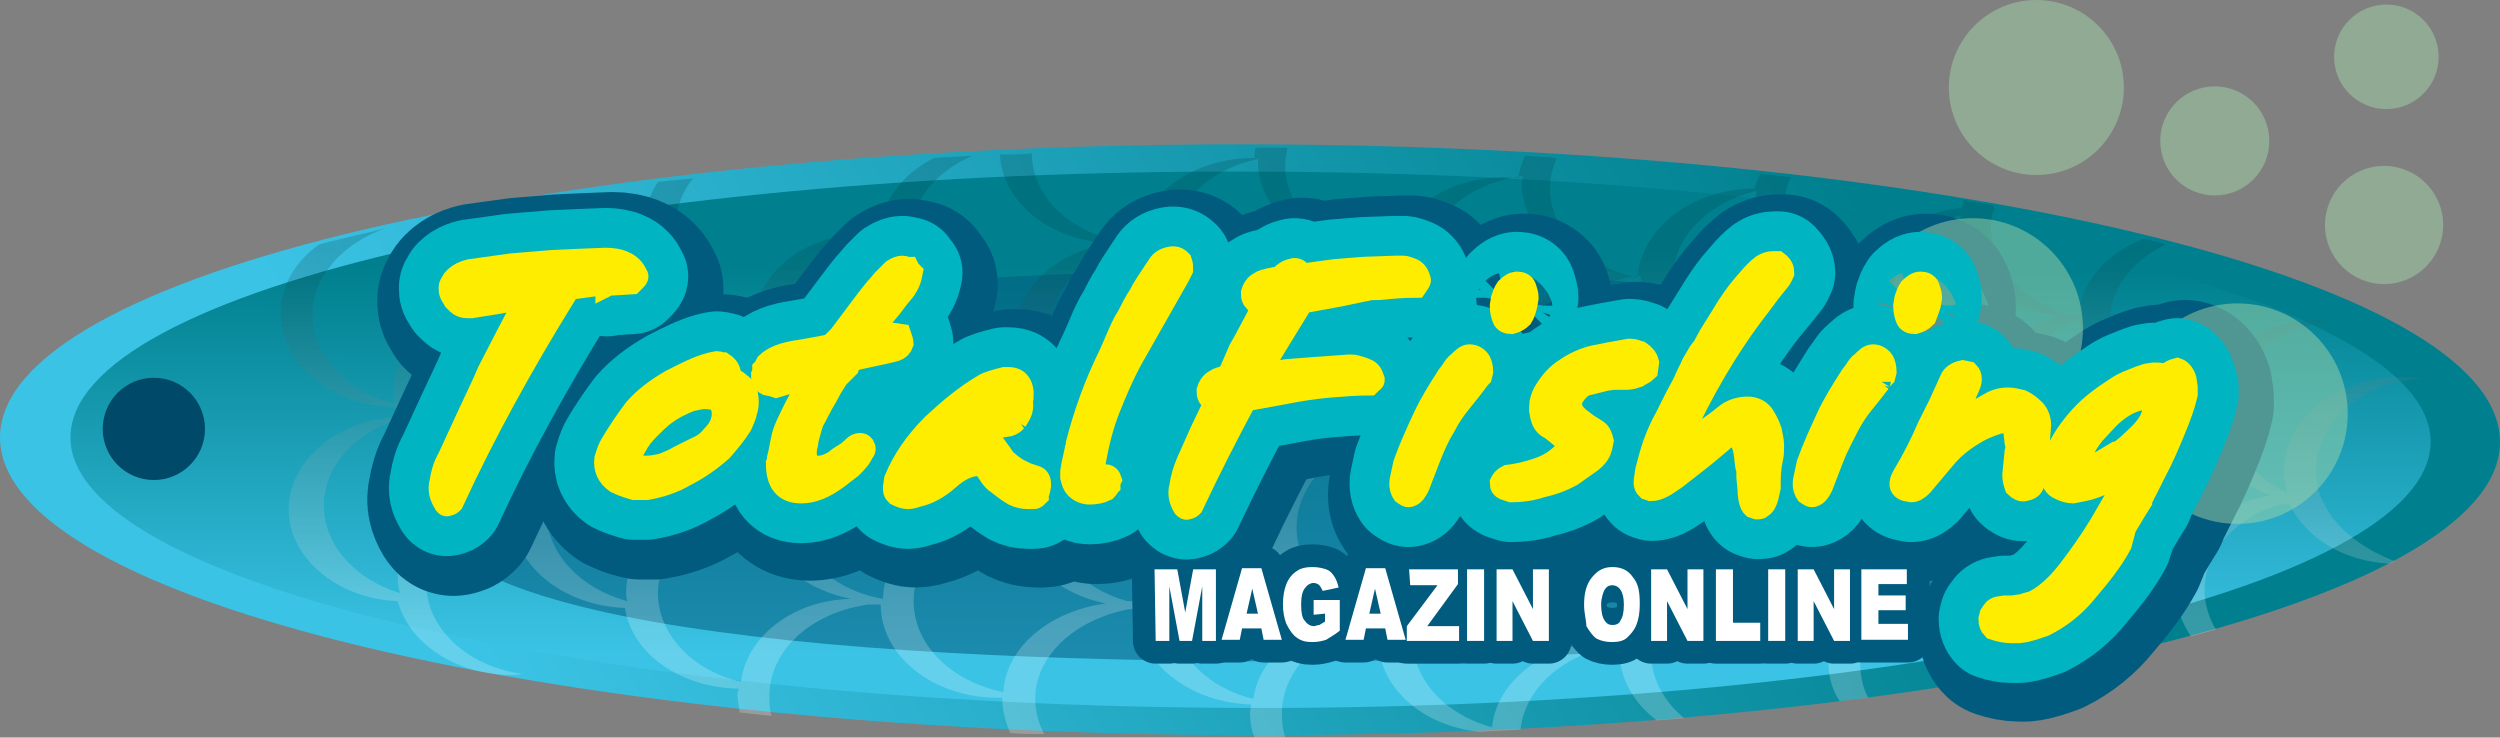 <svg enable-background="new 0 0 220 64.9" viewBox="0 0 220 64.9" xmlns="http://www.w3.org/2000/svg" xmlns:xlink="http://www.w3.org/1999/xlink"><rect x="0" y="0" width="220" height="64.9" fill="#808080" stroke="none"/><linearGradient id="a" gradientTransform="matrix(1 0 0 -1 0 286)" gradientUnits="userSpaceOnUse" x1="26.81" x2="193.188" y1="199.307" y2="295.365"><stop offset=".146" stop-color="#3bc3e5"/><stop offset=".798" stop-color="#00808e"/></linearGradient><linearGradient id="b" gradientTransform="matrix(1 .002 .002 -1 -1.966 287.63)" gradientUnits="userSpaceOnUse" x1="111.546" x2="111.546" y1="225.492" y2="272.779"><stop offset=".101" stop-color="#3bc3e5"/><stop offset=".82" stop-color="#00808e"/></linearGradient><linearGradient id="c" gradientTransform="matrix(1 0 0 -1 0 286)" gradientUnits="userSpaceOnUse" x1="119.025" x2="119.025" y1="221.36" y2="273.318"><stop offset=".202" stop-color="#fff"/><stop offset=".82" stop-color="#003a43"/></linearGradient><path d="m220 38.9c0-14.4-49.2-26.1-110-26.2s-110 11.4-110 25.8 49.2 26.1 110 26.2c60.7.1 110-11.5 110-25.8z" fill="url(#a)"/><path d="m213.9 38.9c0-13-46.5-23.7-103.8-23.8-57.4-.2-103.9 10.3-103.9 23.4 0 13 46.5 23.7 103.8 23.8s103.8-10.4 103.9-23.4z" fill="url(#b)"/><ellipse cx="13.5" cy="37.7" fill="#004968" rx="4.5" ry="4.5" transform="matrix(.002 -1 1 .002 -24.187 51.167)"/><path d="m189.1 41c-3.6-12.5-33.9-17.2-75.6-17.2s-68.5 3.6-75.6 17.2 33.9 17.2 75.6 17.2 79.2-4.7 75.6-17.2z" fill="#005b7f" opacity=".54"/><path d="m36.8 19.1c-.1.1-.3.1-.4.1.2 0 .4-.1.6-.1-.1.1-.2 0-.2 0zm167.7 25.2h.2s-.1-.1-.2 0c-.5-.9-.7-1.9-.7-2.9 0-4.3 4.1-7.8 9.3-8.1-.6-.1-1.2-.1-1.8-.1-5.7 0-10.3 3.6-10.3 8.2 0 .7.1 1.4.3 2-3-1.4-5-4-5-7 0-4.3 4.1-7.8 9.3-8.1-.6-.1-1.2-.1-1.8-.1-5.5 0-10 3.5-10.3 7.8-.1 0-.1 0-.1 0-.4 0-.8 0-1.2.1-3.9-1.2-6.6-4.2-6.6-7.6 0-.2 0-.5.1-.7.2 0 .4-.1.6-.1-.2 0-.4-.1-.6-.1.3-2.6 2.2-4.8 4.9-6.1-.6-.2-1.3-.3-1.9-.5-3.2 1.2-5.5 3.7-5.8 6.6-.3.1-.6.1-.9.1-4-1.2-6.8-4.2-6.8-7.7 0-.5.1-1 .2-1.5.1 0 .2 0 .3-.1-.1 0-.2 0-.3-.1 0-.1.1-.2.1-.2-.9-.2-1.8-.3-2.7-.5-.1.2-.1.5-.2.7-4.8.5-8.6 3.6-9 7.4-.2 0-.3.1-.5.1-3.6-1.3-6.1-4.2-6.1-7.4 0-1 .2-2 .6-2.8-.9-.1-1.8-.2-2.7-.3-.2.4-.4.9-.5 1.3-5.5 0-10 3.5-10.3 7.8-.1 0-.2 0-.2 0-4.3-1-7.5-4.1-7.5-7.8 0-.9.2-1.8.6-2.7-.9-.1-1.8-.1-2.8-.2-.3.6-.5 1.3-.6 2-.4-.1-.8-.1-1.2-.1-5.1 0-9.3 3-10.1 6.9-.4-.1-.7-.1-1.2-.1-.2 0-.4 0-.6 0-4.3-1-7.4-4.2-7.4-7.8 0-.5.1-1 .2-1.6-.9 0-1.8 0-2.8 0-.1.3-.1.6-.1.9-.1 0-.1 0-.1 0-5.3 0-9.7 3.2-10.2 7.3-.2 0-.3 0-.5 0-.3 0-.5 0-.8.1-4.6-.8-8-4-8-7.8-.9.1-1.8.1-2.8.1.2 4.3 4.6 7.7 9.9 7.8-4.6.6-8.1 3.6-8.5 7.3-.6-.1-1.2-.1-1.8-.1-.2 0-.4 0-.6 0-4-1.1-6.9-4.2-6.9-7.7 0-3.1 2.2-5.8 5.5-7.2-1.2.1-2.3.1-3.4.2-2.8 1.4-4.7 3.9-4.8 6.7-.3 0-.6-.1-.9-.1-5.2 0-9.5 3.1-10.1 7.1-4-1.1-6.9-4.2-6.9-7.7 0-1.6.5-3 1.5-4.2-1 .1-2.1.2-3.1.3-.7 1.1-1.2 2.4-1.2 3.7 0 .3 0 .6.1.9-.1 0-.3 0-.4 0-4.3 0-8 2.1-9.5 5.1-3.5-1.2-6.1-3.8-6.4-7-.9.2-1.8.3-2.7.5.7 3.6 4.3 6.5 8.9 6.9-.1.1-.1.2-.1.3-.6-.1-1.2-.1-1.7-.1-5.7 0-10.3 3.6-10.3 8.2 0 .3.1.6.1 1-4.2-1-7.2-4.2-7.2-7.8 0-3.4 2.7-6.3 6.4-7.6-2 .5-3.9.9-5.8 1.4-2.1 1.5-3.4 3.6-3.4 6.1 0 4.4 4.5 8.1 10 8.2.1.3.1.6.2.9-5.3.3-9.5 3.9-9.5 8.1 0 4.3 4.3 7.9 9.6 8.1 1 3.7 5.1 6.5 10 6.5.3 0 .6 0 .9-.1-4.8-.7-8.4-4-8.4-8 0-3.9 3.3-7.1 7.9-8-.2.6-.3 1.3-.3 2 0 4.4 4.4 8 9.9 8.2.6 4 4.8 7 10 7.1 0 .2-.1.3-.1.5 0 .5.1 1 .2 1.6.9.1 1.9.2 2.8.3-.2-.6-.2-1.2-.2-1.7 0-4.1 3.7-7.4 8.7-8.1h.6.5c0 4.5 4.6 8.2 10.3 8.2h.4v.1c0 1 .3 2.1.7 3 1 .1 2 .1 3 .1-.5-.9-.8-2-.8-3.1 0-3.8 3.5-7 8.3-7.9h.2.5v.2c0 4.4 4.4 8 10 8.2 0 .2-.1.5-.1.7 0 .7.1 1.5.4 2.2h2.7c-.2-.6-.3-1.3-.3-2.1 0-4.1 3.8-7.5 8.7-8.1-.1.5-.2 1.1-.2 1.6 0 4.2 3.9 7.6 8.9 8.1 1.2-.1 2.4-.1 3.6-.2.4-3.8 4.1-6.9 8.8-7.4 0 .2-.1.3-.1.5 0 2.4 1.3 4.6 3.3 6.1.8-.1 1.6-.1 2.4-.2-1.8-1.5-2.9-3.5-2.9-5.7 0-3.9 3.4-7.2 8-8v.2c0 3.8 3.2 7 7.7 7.9 0 .2-.1.5-.1.7 0 1.2.3 2.4 1 3.4.9-.1 1.7-.2 2.5-.3-.5-.9-.7-2-.7-3 0-.2 0-.4.1-.6h.7c-.2-.1-.5-.1-.7-.1.5-3.8 4.2-6.8 8.8-7.3-.1.3-.1.7-.1 1 0 3.5 2.8 6.5 6.7 7.7.5-.1 1-.2 1.6-.3-3.3-1.4-5.6-4.1-5.6-7.3 0-3.7 3.2-6.9 7.6-7.9.1 0 .2 0 .3.1v.4c0 4 3.6 7.3 8.3 8 .1 1.4.6 2.7 1.4 3.9.7-.2 1.5-.4 2.2-.6-.6-1-.9-2-1-3.1h.1c-.1 0-.1 0-.1 0 0-.1 0-.2 0-.3 0-3.6 2.9-6.6 6.9-7.7.2.1.3.1.6.1 1.4 2.9 4.7 5 8.8 5.2.2-.1.3-.2.5-.2-2.7-1-5.2-2.8-6.3-5.1zm-38-18.6h.2s-.1-.1-.2 0c.3-3.1 2.8-5.6 6.1-6.8-.1.2-.1.5-.1.8 0 4 3.7 7.4 8.5 8.1-3.3 1-5.9 3.3-6.6 6.1-.6 0-1.1.1-1.6.1-3.7-1.2-6.4-4.2-6.4-7.6.1-.3.1-.5.1-.7zm7.9 8.6c-.1.1-.1.1-.2.1.1-.1.2-.1.2-.1zm-10.7-8.1c0 3.8 3.3 7 7.8 8-4 1-6.9 3.8-7.2 7.2-.2 0-.3 0-.5 0-3.7-1.2-6.4-4.2-6.4-7.6s2.6-6.4 6.3-7.6zm-9.1-9.4c-.1.4-.1.9-.1 1.3 0 3.7 3.1 6.8 7.3 7.8-3.7.9-6.5 3.5-7 6.6-4.3-.9-7.6-4.1-7.6-7.9 0-3.7 3.1-6.8 7.4-7.8zm-10.4 7.5h.2v.2c0 4.1 3.8 7.5 8.7 8.1-5.1.3-9.2 3.6-9.5 7.7-4.6-.8-8-4.1-8-8 0-4 3.6-7.3 8.4-8zm-2.4 16c-4.8.5-8.6 3.5-9.1 7.4-4.5-.9-7.9-4.1-7.9-8s3.4-7.2 8-8v.4c.1 4.3 4 7.7 9 8.2zm-7.8-24.8c0 .2-.1.4-.1.6 0 3.9 3.5 7.2 8 8-4.8.4-8.6 3.5-9.1 7.3-4.4-.9-7.6-4.1-7.6-7.9.1-4.1 3.9-7.4 8.8-8zm-11.3 6.8c-.1.3-.1.7-.1 1.2 0 4.2 3.9 7.6 8.8 8.1-4.5.3-8.2 3.1-9.1 6.6-.2 0-.5 0-.7 0s-.5 0-.7 0c-4-1.1-6.9-4.2-6.9-7.7 0-4.2 3.8-7.5 8.7-8.2zm-.4 16s0 .1 0 0c0 .1 0 .1 0 0zm-11-8.4v.4c0 3.9 3.5 7.2 8.1 8-4.3.7-7.6 3.6-8 7.2-.1 0-.2 0-.4 0-4.3-1-7.4-4.2-7.4-7.8 0-3.5 2.8-6.5 6.7-7.7h.2c.3-.1.6-.1.8-.1zm-.3-.1c.1 0 .2-.1.3-.1v.2c-.1-.1-.2-.1-.3-.1zm-.3-15.8v.2c0 4.1 3.8 7.5 8.8 8.1-4.3.7-7.7 3.5-8.2 7-.1 0-.1 0-.2 0-.6 0-1.1.1-1.6.1-3.7-1.2-6.4-4.2-6.4-7.6.1-3.8 3.2-6.9 7.6-7.8zm-10.3 7.2c0 .2-.1.3-.1.5 0 3.8 3.3 7 7.8 7.9-4 1-7 3.9-7.2 7.4-.4-.1-.8-.1-1.2-.1h-.1c-4.2-1-7.3-4.2-7.3-7.8.1-3.8 3.5-7.1 8.1-7.9zm-22.8-.8c0 3.9 3.5 7.2 8.1 8-4.6.8-8.1 4.1-8.1 8v.1c-4.8-.7-8.4-4-8.4-8s3.6-7.4 8.4-8.1zm0 16.1c-.1 0-.2 0-.3 0zm-20.6-15.9c.6 3.2 3.6 5.9 7.5 6.7-5 .6-8.8 4-8.8 8.1 0 .3 0 .5.1.8-3.9-1.2-6.7-4.2-6.7-7.7 0-3.8 3.4-7 7.9-7.9zm-11.2 22.1c-.2 0-.3 0-.5 0-5.7 0-10.3 3.6-10.3 8.2 0 .5.1.9.2 1.3-3.9-1.2-6.7-4.2-6.7-7.7 0-3.6 2.9-6.6 6.9-7.7 1.4 3.2 5.2 5.5 9.7 5.5.3 0 .6 0 .9-.1-4.8-.7-8.4-4-8.4-8 0-4.2 4-7.7 9.2-8.1-.3.7-.4 1.5-.4 2.3 0 4.3 4.2 7.8 9.5 8.1 0 .1.1.2.1.3-.1 0-.2 0-.2 0-4.8 0-8.7 2.5-10 5.9zm9.3 9.4c0 .3 0 .5.1.8-4.1-1.1-7.1-4.2-7.1-7.8 0-3.9 3.3-7 7.8-8 1 3.6 5.1 6.3 10 6.3.3 0 .6 0 .9-.1-4.8-.7-8.4-4-8.4-8 0-3.9 3.3-7.1 7.8-8h.2c0 .2-.1.5-.1.7 0 4.5 4.6 8.2 10.3 8.2-5.1.2-9.3 3.5-9.7 7.6-.5-.1-1-.1-1.6-.1-5.6.2-10.2 3.9-10.2 8.4zm10.1 7.9c-4.3-1-7.3-4.2-7.3-7.8 0-4.2 4-7.7 9.1-8.1 0 .2-.1.3-.1.6 0 3.9 3.4 7.1 8 8-5.1.1-9.2 3.3-9.7 7.3zm12.5-7.3c-4.6-.8-8-4.1-8-8s3.3-7.1 7.8-8c.3 4.3 4.7 7.7 10.3 7.7.3 0 .6 0 .9-.1-4.8-.7-8.4-4-8.4-8 0-3.8 3.3-7 7.7-7.9h.7c-.1 0-.2-.1-.3-.1.4-.1.8-.1 1.2-.2 0 .2-.1.5-.1.7 0 4 3.6 7.4 8.5 8-4.7.6-8.4 3.8-8.5 7.7-.5-.1-1-.1-1.6-.1-5.6.2-10.1 3.9-10.2 8.3zm10.6 8.2c-4.5-.9-7.9-4.1-7.9-8 0-4.2 4-7.7 9.1-8.1v.3c0 3.9 3.3 7.1 7.8 8-5 .7-8.8 3.9-9 7.8zm12-7.7c-.1 0 0 0 0 0zm0-.2c-.3 0-.6-.1-.9-.1-.1 0-.2 0-.2 0-4-1.1-6.9-4.2-6.9-7.7 0-4.1 3.7-7.4 8.7-8.1v.3c0 3.9 3.5 7.3 8.2 8-4.9.6-8.6 3.7-8.9 7.6zm10 8.5c-4.2-1-7.2-4.2-7.2-7.8 0-4 3.6-7.3 8.4-8h.1c0 .2-.1.4-.1.6 0 4.1 3.7 7.4 8.6 8.1-5.1.1-9.3 3.2-9.8 7.1zm11.4-7.2c-4.4-.9-7.6-4.1-7.6-7.9s3.3-7 7.7-7.9h.3c-.1.4-.1.8-.1 1.3 0 4.5 4.6 8.2 10.3 8.2h.4v.2c-.3 0-.7-.1-1-.1-4.8-.1-8.9 2.5-10 6.2zm9.6 9.7c-4.1-1.1-7-4.2-7-7.8 0-4 3.7-7.4 8.5-8.1v.3c0 4 3.7 7.4 8.5 8.1-5.3.1-9.6 3.4-10 7.5zm22.3-14.9c-.2 0-.3 0-.5 0-5.3 0-9.7 3.2-10.2 7.3-4.3-1-7.3-4.2-7.3-7.8 0-3.9 3.5-7.2 8.1-8v.2c0 4.4 4.4 8 10 8.2-.1 0-.1 0-.1.1zm0-.4c-4.2-1-7.2-4.2-7.2-7.8 0-4 3.6-7.3 8.3-8-.1.3-.1.6-.1.9 0 3.7 3.1 6.8 7.3 7.8-4.4.6-7.8 3.4-8.3 7.1zm19.2 1.4c-.5-.1-.9-.1-1.4-.1-5 0-9.2 2.9-10.1 6.6-3-1.4-5-4-5-7 0-3.7 3.1-6.9 7.4-7.8.2 0 .4 0 .6.1v.1c0 4 3.7 7.4 8.5 8.1zm.1-.6c-3.5-1.3-5.9-4.2-5.9-7.4 0-3.5 2.8-6.5 6.7-7.7h.2.4c-.1.3-.1.6-.1 1 0 3.6 3 6.7 7.1 7.8-4.1.5-7.4 3-8.4 6.3zm10.5-6.5c-3.7-1.3-6.3-4.2-6.3-7.5s2.4-6.1 5.9-7.4c0 3.9 3.4 7.1 7.9 8-4 .7-7.1 3.5-7.5 6.9zm8.2 8.3c-3.3-1.4-5.5-4.1-5.5-7.3 0-3.6 3-6.7 7.2-7.8h.1.3c.1 3.3 2.5 6.1 6.1 7.4-4.6.7-8 3.9-8.2 7.7z" fill="url(#c)" opacity=".21"/><path d="m50.1 27.3c-3.5 5.7-6.8 11.6-9.7 17.9-.1.1-.2.2-.4.2-.1.1-.2 0-.3-.2-.3-.5-.5-1.1-.3-1.8.1-.7.3-1.4.7-2.1l1.8-3.9c.6-1.3 1.2-2.5 1.7-3.7l1.7-3.3c.5-.9 1-2 1.8-3.3l-2.5.5-2.6.4h-.3c-.3 0-.6-.1-.8-.3l-.3-.2-.3-.5c-.1-.2-.1-.4-.1-.6s.1-.3.2-.5.3-.4.6-.6.6-.3 1-.4l3.6-.5 3.6-.3 2.2-.1 2.5-.1c.6 0 1.2.1 1.6.3.5.2.9.6 1.1 1.1.1.1.1.2-.1.4l-.3.3h-1.4c-.2 0-.4 0-.6.1s-.5.1-.7.1l-2.9.4c-.2.2-.3.4-.5.7z" fill="#005b7f" stroke="#005b7f" stroke-linecap="round" stroke-linejoin="round" stroke-width="14"/><path d="m64.8 34.3c.3.1.6.2.9.5.3.2.5.5.6.9.1.5.1.9 0 1.3-.1.2-.1.5-.2.7s-.2.5-.3.7c-.5.8-1.1 1.5-1.7 2.2-.9.8-2 1.6-3.2 2.2-1 .6-2.2 1-3.4 1.2h-.4-.4-.3l-.4-.1c-.4-.1-.9-.3-1.3-.5-.7-.5-1-1.2-.9-2 .1-.3.2-.7.4-1.1.8-1.4 1.6-2.5 2.2-3.3.8-.9 1.8-1.7 3.2-2.5 1.2-.6 2.3-1.2 3.5-1.5l.5-.1c.2 0 .3.1.5.1.3.2.5.4.6.8zm-1.5 5.1c.5-.5.8-1 .9-1.6.1-.5 0-1-.3-1.6-.5-.1-.9-.2-1.3-.2-.3 0-.7.1-1.2.2-.8.3-1.6.7-2.4 1.3-.4.3-.8.7-1.3 1.2s-.9 1-1.2 1.6c-.2.3-.3.6-.3.8v.6c.1.3.5.4 1.3.4.5 0 .9-.1 1.4-.2.5-.2 1-.4 1.5-.7l1.4-.7c.6-.3 1.1-.7 1.5-1.1z" fill="#005b7f" stroke="#005b7f" stroke-linecap="round" stroke-linejoin="round" stroke-width="14"/><path d="m79.6 27.2-.7.8-.5.6-.5.6-.5.6-.4.6-.2.3.1.1 1.4-.2.7-.1.7.1c.1.3.2.6.2.7-.1.3-.3.5-.6.6l-.8.2-1.4.3-1.4.3c-.2.2-.5.3-.6.7l-.2.3-.3.3c-.2.3-.6.9-1 1.7-.5.8-.8 1.5-1.2 2.2-.1.3-.2.6-.3 1-.1.3-.2.6-.2.9l-.1.5c-.1.7.1 1.2.5 1.6h.5c.5 0 1-.2 1.5-.5.3-.3.7-.5 1-.7s.6-.5.7-.6c.2-.2.3-.2.5-.2s.2.1.3.2c.1.2.1.3-.1.5-.2.5-.6.9-1 1.3l-1.3 1c-1.1.8-2.1 1.2-3.1 1.2-1.4 0-2.1-.8-2.1-2.4.1-.2.1-.4.1-.5l.1-.4c.1-.6.2-1 .3-1.5.1-.4.3-.9.6-1.5.6-1.3 1.3-2.5 2-3.7-.1-.1-.6 0-1.5.3l-1.8.4-.4.1-.5-.1c-.2-.1-.3-.2-.4-.5v-.3c.1-.2.1-.3.1-.5.1-.1.2-.3.3-.5.5-.5 1.4-.9 2.9-1.1l1.7-.3 1-.2.2-.2.6-.6 1.5-2c.6-.8 1.2-1.6 1.7-2.2.3-.3.5-.6.6-.7.3-.3.6-.6.9-.9.3-.2.6-.3.8-.3s.3.1.5.1c.1.2.2.3.3.4-.1.5-.2.9-.5 1.3-.1.1-.4.4-.7.9z" fill="#005b7f" stroke="#005b7f" stroke-linecap="round" stroke-linejoin="round" stroke-width="14"/><path d="m90 37.9c-.2.2-.3.3-.6.4l-.6.1c-.2 0-.4-.1-.5-.4-.1-.2-.2-.4-.5-.5l-.5-.1c-.5 0-.9.2-1.3.5l-.9.7-.8.6-1.2 1.2c-.3.3-.5.6-.6.9 0 .1 0 .2.1.3s.2.1.3.1l.4-.2c.5-.2 1.1-.5 1.7-1l1-.5.9-.5.5-.1c.3 0 .5.1.7.4l.8 1.1c.2.3.3.5.6.7.2.2.5.4.8.6l.8.4.9.3c.2.1.3.3.3.7l-.1.5c-.1.2-.1.3-.1.4-.1.1-.2.2-.3.2h-.3-.2c-.5 0-.9-.1-1.3-.3-.5-.3-.9-.6-1.4-1-.2-.1-.5-.4-.8-.9s-.6-.7-.9-.7h-.2c-.7 0-1.6.4-2.5 1.2s-1.8 1.3-2.7 1.5c-.3.1-.6.2-.9.2s-.6-.1-1-.3c-.2-.2-.2-.3-.2-.6l.1-.7c.7-1.7 1.8-3.3 3.3-4.8 1.4-1.3 2.8-2.5 4.5-3.5.3-.2 1-.4 1.8-.6h.3c.6 0 .9.2 1.1.6s.2.9.1 1.5c0 .7-.2 1.1-.6 1.6z" fill="#005b7f" stroke="#005b7f" stroke-linecap="round" stroke-linejoin="round" stroke-width="14"/><path d="m104.3 25.3-4.2 7.4c-.7 1.3-1.3 2.7-1.9 4.2s-1 3.1-1.3 4.8c-.1.5-.1.8.1 1 .1.2.2.2.5.3l.2-.1c.3-.1.5 0 .6.3-.1.2-.1.3-.1.5-.1.1-.1.2-.3.4-.4.2-.9.3-1.4.3s-.9-.2-1.2-.5c-.2-.2-.3-.5-.4-.9v-.5l.1-.6.2-.9.1-.5c.1-.2.1-.4.1-.5.7-2.7 1.6-5.1 2.6-7.2.3-.6.6-1.3.9-2s.6-1.4 1-2c.3-.6.6-1.2 1-1.8.3-.6.7-1.2 1.1-1.8l.6-.9c.2-.3.5-.5 1-.6s.7.1.9.3c.1.3.1.5.1.7z" fill="#005b7f" stroke="#005b7f" stroke-linecap="round" stroke-linejoin="round" stroke-width="14"/><path d="m110.2 36.2c-1.5 2.8-3.1 5.9-4.7 9.3-.1.1-.2.2-.4.2-.1.1-.2 0-.3-.1-.3-.5-.5-1.1-.3-1.8.1-.7.3-1.4.6-2.1l1.2-2.7 1.2-2.5-.5-.6c-.1-.2-.1-.3-.1-.5l.1-.3c.1-.2.3-.5.6-.6.2-.2.5-.2.7-.3h.2l.2-.1.7-1.6c.1-.2.2-.5.3-.7s.3-.5.4-.7l1.6-3-.3-.2-.4-.9c-.1-.2-.1-.3-.1-.5l.1-.3c.1-.2.3-.5.6-.6.2-.2.5-.2.8-.3l1-.2c.3-.4.7-.6 1.2-.7.3 0 .5.2.7.5l1.4-.2 1.5-.2 2.5-.2 2.8-.1h.7c.2 0 .4.1.7.2s.6.4.7.9c.1.1-.1.3-.3.6-1.2 0-2.2.1-3.2.2-.5 0-.9 0-1.2.1-.1 0-.9.2-2.4.5l-3.3.6-.1.3c-1 1.6-2.2 3.6-3.6 5.9l1.2-.1h.4.3c.2 0 .3-.1.6-.1l2.6-.2 2.8-.2c.4 0 .6 0 .7.1.2 0 .4.1.7.2s.6.3.7.8c.1.1.1.2-.1.3l-.2.2c-1.2 0-2.4.1-3.6.2s-2.5.3-4 .6z" fill="#005b7f" stroke="#005b7f" stroke-linecap="round" stroke-linejoin="round" stroke-width="14"/><path d="m130.5 34.6-.7.9-.8 1c-.4.5-.9 1.2-1.3 2-.5.8-.9 1.7-1.3 2.7l-.5 1.3-.5 1.3c-.2.4-.4.7-.7.8-.2.1-.3 0-.6-.2-.2-.3-.3-.7-.2-1.2l.3-1.4c.5-1.4 1.1-2.7 1.7-4s1.3-2.4 2-3.5c.1-.2.3-.4.5-.7s.3-.5.6-.7c.3-.3.6-.6.9-.6.4 0 .7.2.9.5.1.2.2.5.2.9l-.1.4c-.3.3-.3.4-.4.5zm4-5.8c-.2.2-.5.4-.9.5-.3 0-.6-.1-.7-.4s-.2-.6-.2-1.1l.1-.6c.1-.3.2-.6.4-.9.3-.3.6-.5.9-.5s.6.1.7.4.2.6.2.9l-.1.6c-.1.5-.2.8-.4 1.1z" fill="#005b7f" stroke="#005b7f" stroke-linecap="round" stroke-linejoin="round" stroke-width="14"/><path d="m145.4 33.6c-.2.2-.5.3-.8.5s-.6.2-.9.2h-.4-.3-.4l-.7.1-1.6.4c-.5.1-.9.5-1.3 1.1-.1.1-.1.3-.2.5s0 .5.1.6c.1.3.3.5.6.8l.8.6.8.5c.3.2.4.5.5.9l-.1.5c-.1.5-.4.9-.9 1.3l-1.7 1.2c-.9.5-1.8.8-2.7 1-.9.3-1.8.4-2.6.4l-.3-.1-.3-.1c-.2-.1-.3-.2-.3-.5.1-.2.2-.4.6-.6.9-.1 1.7-.3 2.6-.6s1.6-.7 2.4-1.5c.1-.1.2-.2.2-.4.1-.2-.1-.5-.4-.9l-1-.8c-.5-.2-.8-.6-.9-1.4-.1-.3 0-.6 0-.9.1-.4.2-.7.4-1 .5-.8 1-1.4 1.8-1.9.7-.5 1.6-.9 2.4-1.1l1.5-.3 1.7-.3c.3 0 .6.1.9.2.3.2.6.5.7.9z" fill="#005b7f" stroke="#005b7f" stroke-linecap="round" stroke-linejoin="round" stroke-width="14"/><path d="m155.3 27.9c-2.8 3.6-5.1 7.6-7 11.8l-.1.3c0 .1 0 .2.1.2s.3-.1.7-.3l.9-.5.5-.4c.6-.4 1.3-.9 1.9-1.4s1.3-.7 2-.7c.5 0 1 .2 1.3.6.2.3.5.8.7 1.4.1.5.2.9.2 1.3s0 .8-.1 1.2c-.2.9-.2 1.8-.2 2.5l-.2.9c-.1.3-.2.6-.5.8-.1 0-.1.1-.2.1s-.2 0-.2 0l-.3-.1-.1-.1c-.2-.3-.3-.9-.3-1.5l-.1-1v-.4c0-.1 0-.3-.1-.6-.1-.6-.1-1.3-.3-1.8-.1-.5-.3-.8-.7-.9-.5 0-.9.2-1.3.6l-1.2 1-1 .8-.9.7-.9.7-.9.6c-.5.3-.9.4-1.2.4l-.3-.1c-.1-.1-.2-.2-.2-.3-.1-.2 0-.6.1-1.3s.4-1.6.7-2.4.6-1.5 1-2.2l.9-1.8.7-1.3c.1-.2.2-.5.4-.9.2-.3.3-.7.5-1 .1-.2.2-.3.3-.5s.3-.5.5-.7l.6-1.1 1-1.6c.7-1.2 1.4-2.2 2.3-3.2.5-.6.9-1 1.3-1.3.3-.2.6-.3 1-.3h.3c.3.3.5.6.5.9-.1.2-.2.5-.4.7l-.8 1z" fill="#005b7f" stroke="#005b7f" stroke-linecap="round" stroke-linejoin="round" stroke-width="14"/><path d="m165.9 34.6-.7.9-.8 1c-.4.5-.9 1.2-1.3 2-.5.8-.9 1.7-1.3 2.7l-.5 1.3-.5 1.3c-.2.4-.4.7-.7.8-.2.1-.3 0-.6-.2-.2-.3-.3-.7-.2-1.2l.3-1.4c.5-1.4 1.1-2.7 1.7-4s1.3-2.4 2-3.5c.1-.2.3-.4.5-.7s.3-.5.6-.7c.3-.3.6-.6.9-.6.4 0 .7.2.9.5.1.2.2.5.2.9l-.1.4c-.2.3-.3.4-.4.5zm4-5.8c-.2.2-.5.4-.9.5-.3 0-.6-.1-.7-.4s-.2-.6-.2-1.1l.1-.6c.1-.3.2-.6.4-.9.3-.3.6-.5.9-.5s.6.1.7.4.2.6.2.9l-.1.6c0 .5-.2.8-.4 1.1z" fill="#005b7f" stroke="#005b7f" stroke-linecap="round" stroke-linejoin="round" stroke-width="14"/><path d="m173.2 37.4h.3c.6 0 1.3-.3 2.1-.8.5-.3 1-.5 1.7-.5.4 0 .8.1 1.2.2.4.2.7.4 1.1.8.3.3.5.8.5 1.3l-.1 1.3-.1 1.7-.2.9-.1.8-.1.5c-.1.3-.3.4-.7.5-.3.1-.6-.1-.8-.3-.1-.3-.2-.6-.2-1l.2-2c.1-.2.1-.5 0-.9l-.1-.9c-.1-.6-.3-.9-.9-.9-.2 0-.5.1-.6.1-.9.3-1.6.6-2.2 1-1 .6-1.8 1.3-2.4 2l-2.1 2.5c-.3.3-.6.5-.9.5l-.5-.1c-.3-.1-.5-.3-.4-.7 0-.1.1-.3.2-.5.9-1.5 1.6-2.9 2.2-4.3l1-2 1-2.2c.1-.3.4-.6 1-.7l.5.1c.1.1.2.3.2.6 0 .2-.1.5-.3.9l-.3.7-.3.6-.1.4c-.1.1-.1.3.2.4z" fill="#005b7f" stroke="#005b7f" stroke-linecap="round" stroke-linejoin="round" stroke-width="14"/><path d="m187.1 48.8c-.7 1.3-1.7 2.6-2.9 4-1.1 1.4-2.4 2.4-3.8 3.1-.6.2-1.3.5-2.2.6h-.3-.2c-.5 0-1-.1-1.6-.3-.2-.2-.3-.5-.3-.8l.1-.4c.2-.3.3-.5.6-.6l.6-.1h.2.2.2c.3 0 .6-.1.9-.1.3-.1.6-.2 1-.3.9-.4 2-1.3 3.1-2.7 1-1.3 2-2.7 2.9-4.2l1.1-1.9 1-1.8.5-1 .3-.6-.8.5-.7.5c-1 .7-2.1 1.2-3.4 1.4l-.5.1c-.3 0-.7-.1-1.1-.3-.5-.2-.7-.6-.7-1.1l.1-1.1.2-.7c.5-1.3 1.3-2.4 2.2-3.4s2-1.8 3.1-2.5c.7-.5 1.4-.7 2.1-1l.6-.2.6-.1h.4c.2 0 .3.1.5.1s.3-.1.5-.2.3-.2.7-.3c.3.1.6.5.7.9l.1.7v.6c-.2.9-.6 2-1.1 3.2s-1 2.4-1.6 3.5l-.9 1.8c-.1.1-.1.2-.2.4s-.2.3-.2.5l-.5.8-.9 1.5zm-1.6-7.2 1.2-.6c.3-.2.9-.6 1.6-1.3 1-.9 1.6-1.7 1.7-2.5l.1-.5c-.1-.3-.2-.4-.5-.5l-.7-.1c-1 .2-2 .8-2.9 1.7l-1.3 1.4-.5.7-.4.7-.2.6c-.1.4.1.6.4.6.6.2 1.1.1 1.5-.2z" fill="#005b7f" stroke="#005b7f" stroke-linecap="round" stroke-linejoin="round" stroke-width="14"/><g fill="#a0d3a7" opacity=".5"><circle cx="196.9" cy="36.4" r="9.7"/><circle cx="173.6" cy="28.9" r="9.7"/><circle cx="179.2" cy="7.7" r="7.7"/><circle cx="194.9" cy="12.4" r="4.8"/><circle cx="209.8" cy="19.8" r="5.2"/><circle cx="210" cy="5" r="4.6"/></g><g fill="#005b7f" stroke="#005b7f"><path d="m101.6 50.1h2l.7 3.8.7-3.8h2v6.3h-1.2v-4.8l-.9 4.8h-1.1l-.9-4.8v4.8h-1.2z" stroke-linecap="round" stroke-linejoin="round" stroke-width="4"/><path d="m111 55.3h-1.7l-.2 1h-1.6l1.8-6.3h1.7l1.8 6.3h-1.6zm-.3-1.3-.5-2.2-.5 2.2z" stroke-linecap="round" stroke-linejoin="round" stroke-width="4"/><path d="m115.6 54.1v-1.3h2.3v2.7c-.5.4-.9.6-1.2.8-.3.1-.7.2-1.2.2-.6 0-1-.1-1.4-.4-.3-.2-.6-.6-.9-1.2-.2-.5-.3-1.1-.3-1.7 0-.7.1-1.3.3-1.8s.5-.9 1-1.2c.3-.2.7-.3 1.3-.3.5 0 .9.1 1.2.2s.5.3.7.6.3.6.4 1l-1.4.3c-.1-.2-.2-.4-.3-.5s-.3-.2-.5-.2c-.3 0-.6.2-.8.5s-.3.7-.3 1.4.1 1.2.3 1.4c.2.3.5.5.8.5.2 0 .3-.1.5-.1.2-.1.3-.2.5-.3v-.7z" stroke-linecap="round" stroke-linejoin="round" stroke-width="4"/><path d="m121.9 55.3h-1.7l-.2 1h-1.6l1.8-6.3h1.7l1.8 6.3h-1.6zm-.4-1.3-.5-2.2-.5 2.2z" stroke-linecap="round" stroke-linejoin="round" stroke-width="4"/><path d="m124 50.1h4.3v1.3l-2.7 3.7h2.8v1.3h-4.6v-1.3l2.7-3.6h-2.4z" stroke-linecap="round" stroke-linejoin="round" stroke-width="4"/><path d="m129.1 50.1h1.5v6.3h-1.5z" stroke-linecap="round" stroke-linejoin="round" stroke-width="4"/><path d="m131.7 50.1h1.4l1.8 3.5v-3.5h1.4v6.3h-1.4l-1.8-3.5v3.5h-1.4z" stroke-linecap="round" stroke-linejoin="round" stroke-width="4"/><path d="m139.4 53.2c0-1 .2-1.8.7-2.4s1-.9 1.8-.9 1.4.3 1.8.9c.5.6.6 1.3.6 2.4 0 .7-.1 1.3-.3 1.8s-.5.8-.8 1.1-.8.4-1.3.4c-.6 0-1-.1-1.4-.3-.3-.2-.6-.6-.9-1.1 0-.5-.2-1.1-.2-1.9zm1.5 0c0 .6.1 1.1.3 1.4s.4.4.7.4.6-.1.7-.4c.2-.3.3-.7.3-1.4 0-.6-.1-1-.3-1.3s-.5-.4-.7-.4c-.3 0-.5.1-.7.4-.1.2-.3.7-.3 1.3z" stroke-linecap="round" stroke-linejoin="round" stroke-width="4"/><path d="m145.3 50.1h1.4l1.8 3.5v-3.5h1.4v6.3h-1.4l-1.8-3.5v3.5h-1.4z" stroke-linecap="round" stroke-linejoin="round" stroke-width="4"/><path d="m151 50.1h1.5v4.7h2.4v1.6h-3.9z" stroke-linecap="round" stroke-linejoin="round" stroke-width="4"/><path d="m155.6 50.1h1.5v6.3h-1.5z" stroke-linecap="round" stroke-linejoin="round" stroke-width="4"/><path d="m158.2 50.1h1.4l1.8 3.5v-3.5h1.4v6.3h-1.4l-1.8-3.5v3.5h-1.4z" stroke-linecap="round" stroke-linejoin="round" stroke-width="4"/><path d="m163.8 50.1h4v1.3h-2.5v1h2.4v1.3h-2.4v1.2h2.6v1.4h-4.1z" stroke-linecap="round" stroke-linejoin="round" stroke-width="4"/></g><path d="m101.6 50.1h2l.7 3.8.7-3.8h2v6.3h-1.2v-4.8l-.9 4.8h-1.1l-.9-4.8v4.8h-1.2z" fill="#fff"/><path d="m111 55.3h-1.7l-.2 1h-1.6l1.8-6.3h1.7l1.8 6.3h-1.6zm-.3-1.3-.5-2.2-.5 2.2z" fill="#fff"/><path d="m115.6 54.1v-1.3h2.3v2.7c-.5.4-.9.6-1.2.8-.3.1-.7.2-1.2.2-.6 0-1-.1-1.4-.4-.3-.2-.6-.6-.9-1.2-.2-.5-.3-1.1-.3-1.7 0-.7.1-1.3.3-1.8s.5-.9 1-1.2c.3-.2.7-.3 1.3-.3.5 0 .9.1 1.2.2s.5.3.7.6.3.6.4 1l-1.4.3c-.1-.2-.2-.4-.3-.5s-.3-.2-.5-.2c-.3 0-.6.2-.8.5s-.3.7-.3 1.4.1 1.2.3 1.4c.2.3.5.5.8.5.2 0 .3-.1.5-.1.2-.1.3-.2.5-.3v-.7z" fill="#fff"/><path d="m121.9 55.3h-1.7l-.2 1h-1.6l1.8-6.3h1.7l1.8 6.3h-1.6zm-.4-1.3-.5-2.2-.5 2.2z" fill="#fff"/><path d="m124 50.1h4.3v1.3l-2.7 3.7h2.8v1.3h-4.6v-1.3l2.7-3.6h-2.4z" fill="#fff"/><path d="m129.1 50.1h1.5v6.3h-1.5z" fill="#fff"/><path d="m131.7 50.1h1.4l1.8 3.5v-3.5h1.4v6.3h-1.4l-1.8-3.5v3.5h-1.4z" fill="#fff"/><path d="m139.4 53.2c0-1 .2-1.8.7-2.4s1-.9 1.8-.9 1.4.3 1.8.9c.5.6.6 1.3.6 2.4 0 .7-.1 1.3-.3 1.8s-.5.8-.8 1.1-.8.4-1.3.4c-.6 0-1-.1-1.4-.3-.3-.2-.6-.6-.9-1.1 0-.5-.2-1.1-.2-1.9zm1.5 0c0 .6.1 1.1.3 1.4s.4.4.7.4.6-.1.7-.4c.2-.3.3-.7.3-1.4 0-.6-.1-1-.3-1.3s-.5-.4-.7-.4c-.3 0-.5.1-.7.4-.1.2-.3.7-.3 1.3z" fill="#fff"/><path d="m145.3 50.1h1.4l1.8 3.5v-3.5h1.4v6.3h-1.4l-1.8-3.5v3.5h-1.4z" fill="#fff"/><path d="m151 50.1h1.5v4.7h2.4v1.6h-3.9z" fill="#fff"/><path d="m155.6 50.1h1.5v6.3h-1.5z" fill="#fff"/><path d="m158.2 50.1h1.4l1.8 3.5v-3.5h1.4v6.3h-1.4l-1.8-3.5v3.5h-1.4z" fill="#fff"/><path d="m163.8 50.1h4v1.3h-2.5v1h2.4v1.3h-2.4v1.2h2.6v1.4h-4.1z" fill="#fff"/><path d="m49.5 26.3c-3.5 5.7-6.8 11.6-9.7 17.9-.1.1-.2.2-.4.2-.1.1-.2 0-.3-.2-.3-.5-.5-1.1-.3-1.8.1-.7.3-1.4.7-2.1l1.8-3.9c.6-1.3 1.2-2.5 1.7-3.7l1.7-3.3c.5-.9 1-2 1.8-3.3l-2.5.5-2.5.4h-.4c-.3 0-.6-.1-.8-.3l-.3-.3-.3-.5c-.1-.2-.1-.4-.1-.6s.1-.3.2-.5.3-.4.6-.6.6-.3 1-.4l3.6-.5 3.6-.3 2.2-.1 2.5-.1c.6 0 1.2.1 1.6.3.5.2.9.6 1.1 1.1.1.1.1.2-.1.4l-.3.3-1.6.1c-.2 0-.4 0-.6.1 0-.1-.2-.1-.5-.1l-2.9.4c-.2.4-.3.6-.5.9z" fill="#00b5c1" stroke="#00b5c1" stroke-linecap="round" stroke-linejoin="round" stroke-width="9"/><path d="m64.2 33.3c.3.1.6.2.9.5.3.2.5.5.6.9.1.5.1.9 0 1.3-.1.2-.1.5-.2.7s-.2.5-.3.7c-.5.8-1.1 1.5-1.7 2.2-.9.8-2 1.6-3.2 2.2-1 .6-2.2 1-3.4 1.2h-.4-.4-.3l-.3-.1c-.4-.1-.9-.3-1.3-.5-.7-.5-1-1.2-.9-2 .1-.3.2-.7.4-1.1.8-1.4 1.6-2.5 2.2-3.3.8-.9 1.8-1.7 3.2-2.5 1.2-.6 2.3-1.2 3.5-1.5l.5-.1c.2 0 .3.1.5.1.3.2.5.4.6.8zm-1.5 5.1c.5-.5.8-1 .9-1.6.1-.5 0-1-.3-1.6-.4-.1-.8-.2-1.3-.2-.3 0-.7.1-1.2.2-.8.3-1.6.7-2.4 1.3-.4.3-.8.7-1.3 1.2s-.9 1-1.2 1.6c-.2.3-.3.6-.3.8v.6c.1.3.5.4 1.3.4.5 0 .9-.1 1.4-.2.5-.2 1-.4 1.5-.7l1.4-.7c.7-.3 1.1-.6 1.5-1.1z" fill="#00b5c1" stroke="#00b5c1" stroke-linecap="round" stroke-linejoin="round" stroke-width="9"/><path d="m79 26.2-.6.8-.5.6-.5.6-.5.6-.4.5-.2.3.1.1 1.4-.2.7-.1.7.1c.1.3.2.6.2.7-.1.3-.3.5-.6.6l-.8.2-1.4.3-1.4.3c-.2.2-.5.3-.6.7l-.6.6-.3.3c-.2.3-.6.9-1 1.7-.5.8-.8 1.5-1.2 2.2-.1.3-.2.6-.3 1s-.2.7-.2.9l-.1.5c-.1.7.1 1.2.5 1.6h.6c.5 0 1-.2 1.5-.5.3-.3.7-.5 1-.7s.6-.5.7-.6.3-.2.5-.2.2.1.3.2c.1.2.1.3-.1.5-.2.5-.6.9-1 1.3l-1.3 1c-1.1.8-2.1 1.2-3.1 1.2-1.4 0-2.1-.8-2.1-2.5.1-.2.1-.4.1-.5l.1-.4c.1-.6.2-1 .3-1.5.1-.4.3-.9.6-1.5.6-1.3 1.3-2.5 2-3.7-.1-.1-.6 0-1.5.3l-1.7.5-.3-.1-.5-.1c-.2-.1-.3-.2-.4-.5v-.3c.1-.2.1-.3.1-.5.1-.1.2-.3.3-.5.5-.5 1.4-.9 2.9-1.1l1.7-.3 1-.2.2-.2.6-.6 1.5-2c.6-.8 1.2-1.6 1.7-2.2.3-.3.5-.6.6-.7.3-.3.6-.6.9-.9.3-.2.6-.3.8-.3s.3.1.5.1c.1.2.2.3.3.4-.1.5-.2.9-.5 1.3 0 .1-.3.4-.7.9z" fill="#00b5c1" stroke="#00b5c1" stroke-linecap="round" stroke-linejoin="round" stroke-width="9"/><path d="m89.4 37c-.2.2-.3.3-.6.4l-.6.1c-.2 0-.4-.1-.5-.4-.1-.2-.2-.4-.5-.5l-.5-.1c-.5 0-.9.2-1.3.5l-.9.7-.8.6-1.2 1.2c-.3.3-.5.6-.6.9 0 .1 0 .2.1.3s.2.1.3.1l.4-.2c.5-.2 1.1-.5 1.7-1l.8-.5.9-.5.5-.1c.3 0 .5.1.7.4l.8 1.1c.2.3.3.5.6.7.2.2.5.4.8.6l.8.4.9.3c.2.1.3.3.3.7l-.1.5c-.1.2-.1.3-.1.4-.1.1-.2.2-.3.2h-.3-.2c-.5 0-.9-.1-1.3-.3-.5-.3-.9-.6-1.4-1-.2-.1-.5-.4-.8-.9s-.6-.7-.9-.7h-.1c-.7 0-1.6.4-2.5 1.2s-1.8 1.3-2.7 1.5c-.3.1-.6.2-.9.2s-.6-.1-1-.3c-.2-.2-.2-.3-.2-.6l.1-.7c.7-1.7 1.8-3.3 3.3-4.8 1.4-1.3 2.8-2.5 4.5-3.5.3-.2 1-.4 1.8-.6h.3c.6 0 .9.2 1.1.6s.2.9.1 1.5c.1.6-.1 1-.5 1.6z" fill="#00b5c1" stroke="#00b5c1" stroke-linecap="round" stroke-linejoin="round" stroke-width="9"/><path d="m103.7 24.3-4.2 7.4c-.7 1.3-1.3 2.7-1.9 4.2s-1 3.1-1.3 4.8c-.1.5-.1.8.1 1 .1.2.2.2.5.3l.2-.1c.3-.1.5 0 .6.3-.1.2-.1.3-.1.5-.1.1-.1.2-.3.4-.4.2-.9.3-1.4.3s-.9-.2-1.2-.5c-.2-.2-.3-.5-.4-.9v-.5l.1-.6.2-.9.1-.5c.1-.2.1-.4.1-.5.7-2.7 1.6-5.1 2.6-7.2.3-.6.6-1.3.9-2s.6-1.4 1-2c.3-.6.6-1.2 1-1.8.3-.6.7-1.2 1.1-1.8l.6-.9c.2-.3.5-.5 1-.6s.7.1.9.3c.1.3.1.5.1.7z" fill="#00b5c1" stroke="#00b5c1" stroke-linecap="round" stroke-linejoin="round" stroke-width="9"/><path d="m109.6 35.2c-1.5 2.8-3.1 5.9-4.7 9.3-.1.1-.2.2-.4.2-.1.1-.2 0-.3-.1-.3-.5-.5-1.1-.3-1.8.1-.7.3-1.4.6-2.1l1.2-2.7 1.2-2.5-.5-.6c-.1-.2-.1-.3-.1-.5l.1-.3c.1-.2.3-.5.6-.6.2-.2.5-.2.7-.3h.2l.2-.1.7-1.6c.1-.2.2-.5.3-.7s.3-.5.4-.7l1.6-3-.3-.2-.5-.6c-.1-.2-.1-.3-.1-.5l.1-.3c.1-.2.3-.5.6-.6.2-.2.5-.2.8-.3l1-.2c.3-.4.7-.6 1.2-.7.3 0 .5.2.7.5l1.4-.2 1.5-.2 2.5-.2 2.8-.1h.7c.2 0 .4.1.7.2s.6.4.7.9c.1.1-.1.3-.3.6-1.2 0-2.2.1-3.2.2-.5 0-.9 0-1.2.1-.1 0-.9.2-2.4.5l-3.3.6-.1.3c-1 1.6-2.2 3.6-3.6 5.9l1.2-.1h.4.3c.2 0 .3-.1.6-.1l2.6-.2 2.8-.2c.4 0 .6 0 .7.1.2 0 .4.1.7.2s.6.3.7.8c.1.1.1.2-.1.3l-.2.2c-1.2 0-2.4.1-3.6.2s-2.5.3-4 .6z" fill="#00b5c1" stroke="#00b5c1" stroke-linecap="round" stroke-linejoin="round" stroke-width="9"/><path d="m129.9 33.6-.7.9-.8 1c-.4.5-.9 1.2-1.3 2-.5.8-.9 1.7-1.3 2.7l-.5 1.3-.5 1.3c-.2.4-.4.7-.7.8-.2.1-.3 0-.6-.2-.2-.3-.3-.7-.2-1.2l.3-1.4c.5-1.4 1.1-2.7 1.7-4s1.3-2.4 2-3.5c.1-.2.3-.4.5-.7s.3-.5.6-.7c.3-.3.6-.6.9-.6.4 0 .7.2.9.5.1.2.2.5.2.9l-.1.4c-.3.3-.3.4-.4.5zm4-5.7c-.2.2-.5.4-.9.5-.3 0-.6-.1-.7-.4s-.2-.6-.2-1.1l.1-.6c.1-.3.2-.6.4-.9.3-.3.6-.5.9-.5s.6.1.7.4.2.6.2.9l-.1.6c-.1.4-.2.8-.4 1.1z" fill="#00b5c1" stroke="#00b5c1" stroke-linecap="round" stroke-linejoin="round" stroke-width="9"/><path d="m144.9 32.6c-.2.2-.5.3-.8.5-.3.1-.6.2-.9.2h-.4-.3-.5l-.7.1-1.6.4c-.5.1-.9.5-1.3 1.1-.1.1-.1.3-.2.5s0 .5.1.6c.1.3.3.5.6.8l.8.6.8.5c.3.2.4.5.5.9l-.1.5c-.1.5-.4.9-.9 1.3l-1.7 1.2c-.9.5-1.8.8-2.7 1-.9.3-1.8.4-2.6.4l-.3-.1-.3-.1c-.2-.1-.3-.2-.3-.5.1-.2.2-.4.6-.6.9-.1 1.7-.3 2.6-.6s1.6-.7 2.4-1.5c.1-.1.2-.2.2-.4.1-.2-.1-.5-.4-.9l-1-.8c-.5-.2-.8-.6-.9-1.4-.1-.3-.1-.6 0-.9.1-.4.2-.7.4-1 .5-.8 1-1.4 1.8-1.9.7-.5 1.6-.9 2.4-1.1l1.5-.3 1.7-.3c.3 0 .6.1.9.2.3.2.6.5.7.9v.7z" fill="#00b5c1" stroke="#00b5c1" stroke-linecap="round" stroke-linejoin="round" stroke-width="9"/><path d="m154.8 26.9c-2.8 3.6-5.1 7.6-7 11.8l-.1.3c0 .1 0 .2.1.2s.3-.1.7-.3l.9-.5.5-.4c.6-.4 1.3-.9 1.9-1.4s1.3-.7 2.1-.7c.5 0 1 .2 1.3.6.2.3.5.8.7 1.4.1.5.2.9.2 1.3s0 .8-.1 1.2c-.2.9-.2 1.8-.2 2.5l-.2.9c-.1.3-.2.6-.5.8-.1 0-.1.1-.2.1s-.2 0-.2 0l-.3-.1-.1-.1c-.2-.3-.3-.9-.3-1.5l-.1-1v-.4c0-.1 0-.3-.1-.6-.1-.6-.1-1.3-.3-1.8-.1-.5-.3-.8-.7-.9-.5 0-.9.2-1.3.6l-1.2 1-1 .8-.9.7-.9.7-.9.6c-.5.3-.9.4-1.2.4l-.3-.1c-.1-.1-.2-.2-.2-.3-.1-.2 0-.6.1-1.3s.4-1.6.7-2.4.6-1.5 1-2.2l.9-1.8.7-1.3c.1-.2.2-.5.4-.9.2-.3.3-.7.5-1 .1-.2.2-.3.3-.5s.3-.5.5-.7l.6-1.1 1-1.6c.7-1.2 1.4-2.2 2.3-3.2.5-.6.9-1 1.3-1.3.3-.2.6-.3 1-.3h.3c.3.3.5.6.5.9-.1.2-.2.5-.4.7l-.8 1z" fill="#00b5c1" stroke="#00b5c1" stroke-linecap="round" stroke-linejoin="round" stroke-width="9"/><path d="m165.4 33.6-.7.9-.8 1c-.4.5-.9 1.2-1.3 2s-.9 1.7-1.3 2.7l-.5 1.3-.5 1.3c-.2.4-.4.7-.7.8-.2.1-.3 0-.6-.2-.2-.3-.3-.7-.2-1.2l.3-1.4c.5-1.4 1.1-2.7 1.7-4s1.3-2.4 2-3.5c.1-.2.3-.4.5-.7s.3-.5.6-.7c.3-.3.6-.6.9-.6.4 0 .7.2.9.5.1.2.2.5.2.9l-.1.4c-.3.3-.4.4-.4.5zm4-5.7c-.2.2-.5.4-.9.5-.3 0-.6-.1-.7-.4s-.2-.6-.2-1.1l.1-.6c.1-.3.2-.6.4-.9.3-.3.6-.5.9-.5s.6.1.7.4.2.6.2.9l-.1.6c-.1.4-.3.8-.4 1.1z" fill="#00b5c1" stroke="#00b5c1" stroke-linecap="round" stroke-linejoin="round" stroke-width="9"/><path d="m172.6 36.4h.3c.6 0 1.3-.3 2.1-.8.5-.3 1-.5 1.7-.5.4 0 .8.1 1.2.2.4.2.7.4 1.1.8.3.3.5.8.5 1.3l-.1 1.3-.1 1.7-.2.9-.1.8-.1.5c-.1.3-.3.4-.7.5-.3.1-.6-.1-.8-.3-.1-.3-.2-.6-.2-1l.2-2c.1-.2.1-.5 0-.9l-.1-.9c-.1-.6-.3-.9-.9-.9-.2 0-.5.1-.6.1-.9.3-1.6.6-2.2 1-1 .6-1.8 1.3-2.4 2l-2.1 2.5c-.3.3-.6.5-.9.5l-.5-.1c-.3-.1-.5-.3-.4-.7 0-.1.1-.3.2-.5.9-1.5 1.6-2.9 2.2-4.3l1-2 1-2.2c.1-.3.4-.6 1-.7l.5.1c.1.1.2.3.2.6 0 .2-.1.5-.3.9l-.3.7-.3.6-.1.3c-.1.2 0 .4.2.5z" fill="#00b5c1" stroke="#00b5c1" stroke-linecap="round" stroke-linejoin="round" stroke-width="9"/><path d="m186.6 47.9c-.7 1.3-1.7 2.6-2.9 4-1.1 1.4-2.4 2.4-3.8 3.1-.6.2-1.3.5-2.2.6h-.3-.4c-.5 0-1-.1-1.6-.3-.2-.2-.3-.5-.3-.8l.1-.4c.2-.3.3-.5.6-.6l.6-.1h.2.2.2c.3 0 .6-.1.9-.1.3-.1.6-.2 1-.3.9-.4 2-1.3 3.1-2.7 1-1.3 2-2.7 2.9-4.2l1.1-1.9 1-1.8.5-1 .3-.6-.8.5-.7.5c-1 .7-2.1 1.2-3.4 1.4l-.5.1c-.3 0-.7-.1-1.1-.3-.5-.2-.7-.6-.7-1.1l.1-1.1.2-.7c.5-1.3 1.3-2.4 2.2-3.4s2-1.8 3.1-2.5c.7-.5 1.4-.7 2.1-1l.6-.2.6-.1h.4c.2 0 .3.1.5.1s.3-.1.5-.2.3-.2.7-.3c.3.1.6.5.7.9l.2.7v.6c-.2.9-.6 2-1.1 3.2s-1 2.4-1.6 3.5l-.9 1.8c-.1.1-.1.2-.2.4s-.2.3-.2.5l-.5.8-.9 1.5zm-1.6-7.3 1.2-.6c.3-.2.9-.6 1.6-1.3 1-.9 1.6-1.7 1.7-2.5l.1-.5c-.1-.3-.2-.4-.5-.5l-.7-.1c-1 .2-2 .8-2.9 1.7l-1.3 1.4-.5.7-.4.7-.2.6c-.1.4.1.6.4.6.5.2 1 .1 1.5-.2z" fill="#00b5c1" stroke="#00b5c1" stroke-linecap="round" stroke-linejoin="round" stroke-width="9"/><path d="m49.5 26.3c-3.5 5.7-6.8 11.6-9.7 17.9-.1.1-.2.2-.4.2-.1.1-.2 0-.3-.2-.3-.5-.5-1.1-.3-1.8.1-.7.3-1.4.7-2.1l1.8-3.9c.6-1.3 1.2-2.5 1.7-3.7l1.7-3.3c.5-.9 1-2 1.8-3.3l-2.5.5-2.5.4h-.4c-.3 0-.6-.1-.8-.3l-.3-.3-.3-.5c-.1-.2-.1-.4-.1-.6s.1-.3.2-.5.3-.4.6-.6.6-.3 1-.4l3.6-.5 3.6-.3 2.2-.1 2.5-.1c.6 0 1.2.1 1.6.3.5.2.9.6 1.1 1.1.1.1.1.2-.1.4l-.3.3-1.6.1c-.2 0-.4 0-.6.1 0-.1-.2-.1-.5-.1l-2.9.4c-.2.4-.3.6-.5.9z" fill="#ffed00" stroke="#ffed00" stroke-width="2"/><path d="m64.2 33.3c.3.1.6.2.9.5.3.2.5.5.6.9.1.5.1.9 0 1.3-.1.2-.1.5-.2.7s-.2.5-.3.7c-.5.8-1.1 1.5-1.7 2.2-.9.8-2 1.6-3.2 2.2-1 .6-2.2 1-3.4 1.2h-.4-.4-.3l-.3-.1c-.4-.1-.9-.3-1.3-.5-.7-.5-1-1.2-.9-2 .1-.3.2-.7.4-1.1.8-1.4 1.6-2.5 2.2-3.3.8-.9 1.8-1.7 3.2-2.5 1.2-.6 2.3-1.2 3.5-1.5l.5-.1c.2 0 .3.1.5.1.3.2.5.4.6.8zm-1.5 5.1c.5-.5.8-1 .9-1.6.1-.5 0-1-.3-1.6-.4-.1-.8-.2-1.3-.2-.3 0-.7.1-1.2.2-.8.3-1.6.7-2.4 1.3-.4.3-.8.7-1.3 1.2s-.9 1-1.2 1.6c-.2.3-.3.6-.3.8v.6c.1.3.5.4 1.3.4.5 0 .9-.1 1.4-.2.5-.2 1-.4 1.5-.7l1.4-.7c.7-.3 1.1-.6 1.5-1.1z" fill="#ffed00" stroke="#ffed00" stroke-width="2"/><path d="m79 26.2-.6.8-.5.6-.5.6-.5.6-.4.5-.2.3.1.1 1.4-.2.7-.1.7.1c.1.3.2.6.2.7-.1.3-.3.5-.6.6l-.8.2-1.4.3-1.4.3c-.2.2-.5.3-.6.7l-.6.6-.3.3c-.2.3-.6.9-1 1.7-.5.8-.8 1.5-1.2 2.2-.1.3-.2.6-.3 1s-.2.7-.2.9l-.1.5c-.1.7.1 1.2.5 1.6h.6c.5 0 1-.2 1.5-.5.3-.3.7-.5 1-.7s.6-.5.7-.6.3-.2.5-.2.2.1.3.2c.1.2.1.3-.1.5-.2.5-.6.9-1 1.3l-1.3 1c-1.1.8-2.1 1.2-3.1 1.2-1.4 0-2.1-.8-2.1-2.5.1-.2.1-.4.1-.5l.1-.4c.1-.6.2-1 .3-1.5.1-.4.3-.9.6-1.5.6-1.3 1.3-2.5 2-3.7-.1-.1-.6 0-1.5.3l-1.7.5-.3-.1-.5-.1c-.2-.1-.3-.2-.4-.5v-.3c.1-.2.1-.3.1-.5.1-.1.2-.3.3-.5.5-.5 1.4-.9 2.9-1.1l1.7-.3 1-.2.2-.2.6-.6 1.5-2c.6-.8 1.2-1.6 1.7-2.2.3-.3.5-.6.6-.7.3-.3.6-.6.9-.9.3-.2.6-.3.8-.3s.3.1.5.1c.1.2.2.3.3.4-.1.5-.2.9-.5 1.3 0 .1-.3.4-.7.9z" fill="#ffed00" stroke="#ffed00" stroke-width="2"/><path d="m89.4 37c-.2.2-.3.3-.6.4l-.6.1c-.2 0-.4-.1-.5-.4-.1-.2-.2-.4-.5-.5l-.5-.1c-.5 0-.9.2-1.3.5l-.9.7-.8.6-1.2 1.2c-.3.3-.5.6-.6.9 0 .1 0 .2.1.3s.2.1.3.1l.4-.2c.5-.2 1.1-.5 1.7-1l.8-.5.9-.5.5-.1c.3 0 .5.1.7.4l.8 1.1c.2.3.3.5.6.7.2.2.5.4.8.6l.8.4.9.3c.2.1.3.3.3.7l-.1.5c-.1.2-.1.3-.1.4-.1.1-.2.2-.3.2h-.3-.2c-.5 0-.9-.1-1.3-.3-.5-.3-.9-.6-1.4-1-.2-.1-.5-.4-.8-.9s-.6-.7-.9-.7h-.1c-.7 0-1.6.4-2.5 1.2s-1.8 1.3-2.7 1.5c-.3.1-.6.2-.9.2s-.6-.1-1-.3c-.2-.2-.2-.3-.2-.6l.1-.7c.7-1.7 1.8-3.3 3.3-4.8 1.4-1.3 2.8-2.5 4.5-3.5.3-.2 1-.4 1.8-.6h.3c.6 0 .9.2 1.1.6s.2.9.1 1.5c.1.6-.1 1-.5 1.6z" fill="#ffed00" stroke="#ffed00" stroke-width="2"/><path d="m103.7 24.3-4.2 7.4c-.7 1.3-1.3 2.7-1.9 4.2s-1 3.1-1.3 4.8c-.1.5-.1.8.1 1 .1.2.2.2.5.3l.2-.1c.3-.1.5 0 .6.3-.1.2-.1.3-.1.5-.1.1-.1.2-.3.4-.4.2-.9.3-1.4.3s-.9-.2-1.2-.5c-.2-.2-.3-.5-.4-.9v-.5l.1-.6.2-.9.1-.5c.1-.2.1-.4.1-.5.7-2.7 1.6-5.1 2.6-7.2.3-.6.6-1.3.9-2s.6-1.4 1-2c.3-.6.6-1.2 1-1.8.3-.6.7-1.2 1.1-1.8l.6-.9c.2-.3.5-.5 1-.6s.7.1.9.3c.1.3.1.5.1.7z" fill="#ffed00" stroke="#ffed00" stroke-width="2"/><path d="m109.6 35.2c-1.5 2.8-3.1 5.9-4.7 9.3-.1.1-.2.2-.4.2-.1.1-.2 0-.3-.1-.3-.5-.5-1.1-.3-1.8.1-.7.3-1.4.6-2.1l1.2-2.7 1.2-2.5-.5-.6c-.1-.2-.1-.3-.1-.5l.1-.3c.1-.2.3-.5.6-.6.2-.2.5-.2.7-.3h.2l.2-.1.7-1.6c.1-.2.2-.5.3-.7s.3-.5.4-.7l1.6-3-.3-.2-.5-.6c-.1-.2-.1-.3-.1-.5l.1-.3c.1-.2.3-.5.6-.6.2-.2.5-.2.8-.3l1-.2c.3-.4.7-.6 1.2-.7.3 0 .5.2.7.5l1.4-.2 1.5-.2 2.5-.2 2.8-.1h.7c.2 0 .4.1.7.2s.6.4.7.9c.1.1-.1.3-.3.6-1.2 0-2.2.1-3.2.2-.5 0-.9 0-1.2.1-.1 0-.9.2-2.4.5l-3.3.6-.1.3c-1 1.6-2.2 3.6-3.6 5.9l1.2-.1h.4.3c.2 0 .3-.1.6-.1l2.6-.2 2.8-.2c.4 0 .6 0 .7.1.2 0 .4.1.7.2s.6.3.7.8c.1.1.1.2-.1.3l-.2.2c-1.2 0-2.4.1-3.6.2s-2.5.3-4 .6z" fill="#ffed00" stroke="#ffed00" stroke-width="2"/><path d="m129.9 33.6-.7.9-.8 1c-.4.5-.9 1.2-1.3 2-.5.8-.9 1.7-1.3 2.7l-.5 1.3-.5 1.3c-.2.4-.4.7-.7.8-.2.1-.3 0-.6-.2-.2-.3-.3-.7-.2-1.2l.3-1.4c.5-1.4 1.1-2.7 1.7-4s1.3-2.4 2-3.5c.1-.2.3-.4.5-.7s.3-.5.6-.7c.3-.3.6-.6.9-.6.4 0 .7.2.9.5.1.2.2.5.2.9l-.1.4c-.3.3-.3.4-.4.5zm4-5.7c-.2.2-.5.4-.9.5-.3 0-.6-.1-.7-.4s-.2-.6-.2-1.1l.1-.6c.1-.3.2-.6.4-.9.3-.3.6-.5.9-.5s.6.1.7.4.2.6.2.9l-.1.6c-.1.4-.2.8-.4 1.1z" fill="#ffed00" stroke="#ffed00" stroke-width="2"/><path d="m144.9 32.6c-.2.2-.5.3-.8.5-.3.1-.6.2-.9.2h-.4-.3-.5l-.7.1-1.6.4c-.5.1-.9.5-1.3 1.1-.1.1-.1.3-.2.5s0 .5.1.6c.1.3.3.5.6.8l.8.6.8.5c.3.2.4.5.5.9l-.1.5c-.1.5-.4.9-.9 1.3l-1.7 1.2c-.9.5-1.8.8-2.7 1-.9.3-1.8.4-2.6.4l-.3-.1-.3-.1c-.2-.1-.3-.2-.3-.5.1-.2.2-.4.6-.6.9-.1 1.7-.3 2.6-.6s1.6-.7 2.4-1.5c.1-.1.2-.2.2-.4.1-.2-.1-.5-.4-.9l-1-.8c-.5-.2-.8-.6-.9-1.4-.1-.3 0-.6 0-.9.1-.4.2-.7.4-1 .5-.8 1-1.4 1.8-1.9.7-.5 1.6-.9 2.4-1.1l1.5-.3 1.7-.3c.3 0 .6.1.9.2.3.2.6.5.7.9z" fill="#ffed00" stroke="#ffed00" stroke-width="2"/><path d="m154.8 26.9c-2.8 3.6-5.1 7.6-7 11.8l-.1.3c0 .1 0 .2.1.2s.3-.1.7-.3l.9-.5.5-.4c.6-.4 1.3-.9 1.9-1.4s1.3-.7 2-.7c.5 0 1 .2 1.3.6.2.3.5.8.7 1.4.1.5.2.9.2 1.3s0 .8-.1 1.2c-.2.9-.2 1.8-.2 2.5l-.2.9c-.1.3-.2.6-.5.8-.1 0-.1.1-.2.1s-.2 0-.2 0l-.3-.1-.1-.1c-.2-.3-.3-.9-.3-1.5l-.1-1v-.4c0-.1 0-.3-.1-.6-.1-.6-.1-1.3-.3-1.8-.1-.5-.3-.8-.7-.9-.5 0-.9.2-1.3.6l-1.2 1-1 .8-.9.7-.9.7-.9.6c-.5.3-.9.4-1.2.4l-.3-.1c-.1-.1-.2-.2-.2-.3-.1-.2 0-.6.1-1.3.2-.7.4-1.6.7-2.4s.6-1.5 1-2.2l.9-1.8.7-1.3c.1-.2.2-.5.4-.9.2-.3.3-.7.5-1 .1-.2.2-.3.3-.5s.3-.5.5-.7l.6-1.1 1-1.6c.7-1.2 1.4-2.2 2.3-3.2.5-.6.9-1 1.3-1.3.3-.2.6-.3 1-.3h.3c.4.3.5.6.5.9-.1.2-.2.5-.4.7l-.8 1z" fill="#ffed00" stroke="#ffed00" stroke-width="2"/><path d="m165.4 33.6-.7.9-.8 1c-.4.5-.9 1.2-1.3 2s-.9 1.7-1.3 2.7l-.5 1.3-.5 1.3c-.2.4-.4.7-.7.8-.2.1-.3 0-.6-.2-.2-.3-.3-.7-.2-1.2l.3-1.4c.5-1.4 1.1-2.7 1.7-4s1.3-2.4 2-3.5c.1-.2.3-.4.5-.7s.3-.5.6-.7c.3-.3.6-.6.9-.6.4 0 .7.2.9.5.1.2.2.5.2.9l-.1.4c-.3.3-.4.4-.4.5zm4-5.7c-.2.2-.5.4-.9.5-.3 0-.6-.1-.7-.4s-.2-.6-.2-1.1l.1-.6c.1-.3.2-.6.4-.9.3-.3.6-.5.9-.5s.6.1.7.4.2.6.2.9l-.1.6c-.1.4-.3.8-.4 1.1z" fill="#ffed00" stroke="#ffed00" stroke-width="2"/><path d="m172.6 36.4h.3c.6 0 1.3-.3 2.1-.8.5-.3 1-.5 1.7-.5.4 0 .8.1 1.2.2.4.2.7.4 1.1.8.3.3.5.8.5 1.3l-.1 1.3-.1 1.7-.2.9-.1.8-.1.5c-.1.3-.3.4-.7.5-.3.1-.6-.1-.8-.3-.1-.3-.2-.6-.2-1l.2-2c.1-.2.1-.5 0-.9l-.1-.9c-.1-.6-.3-.9-.9-.9-.2 0-.5.1-.6.1-.9.3-1.6.6-2.2 1-1 .6-1.8 1.3-2.4 2l-2.1 2.5c-.3.3-.6.5-.9.5l-.5-.1c-.3-.1-.5-.3-.4-.7 0-.1.1-.3.2-.5.9-1.5 1.6-2.9 2.2-4.3l1-2 1-2.2c.1-.3.5-.6 1-.7l.5.1c.1.1.2.3.2.6 0 .2-.1.5-.3.9l-.3.7-.3.6-.1.3c-.1.2 0 .4.2.5z" fill="#ffed00" stroke="#ffed00" stroke-width="2"/><path d="m186.6 47.9c-.7 1.3-1.7 2.6-2.9 4-1.1 1.4-2.4 2.4-3.8 3.1-.6.2-1.3.5-2.2.6h-.3-.4c-.5 0-1-.1-1.6-.3-.2-.2-.3-.5-.3-.8l.1-.4c.2-.3.3-.5.6-.6l.6-.1h.2.2.2c.3 0 .6-.1.9-.1.3-.1.6-.2 1-.3.9-.4 2-1.3 3.1-2.7 1-1.3 2-2.7 2.9-4.2l1.1-1.9 1-1.8.5-1 .3-.6-.8.5-.7.5c-1 .7-2.1 1.2-3.4 1.4l-.5.1c-.3 0-.7-.1-1.1-.3-.5-.2-.7-.6-.7-1.1l.1-1.1.2-.7c.5-1.3 1.3-2.4 2.2-3.4s2-1.8 3.1-2.5c.7-.5 1.4-.7 2.1-1l.6-.2.6-.1h.4c.2 0 .3.1.5.1s.3-.1.5-.2.3-.2.7-.3c.3.1.6.5.7.9l.1.7v.6c-.2.9-.6 2-1.1 3.2s-1 2.4-1.6 3.5l-.9 1.8c-.1.1-.1.2-.2.4s-.2.3-.2.5l-.5.8-.9 1.5zm-1.6-7.3 1.2-.6c.3-.2.9-.6 1.6-1.3 1-.9 1.6-1.7 1.7-2.5l.1-.5c-.1-.3-.2-.4-.5-.5l-.7-.1c-1 .2-2 .8-2.9 1.7l-1.3 1.4-.5.7-.4.7-.2.6c-.1.4.1.6.4.6.5.2 1 .1 1.5-.2z" fill="#ffed00" stroke="#ffed00" stroke-width="2"/></svg>